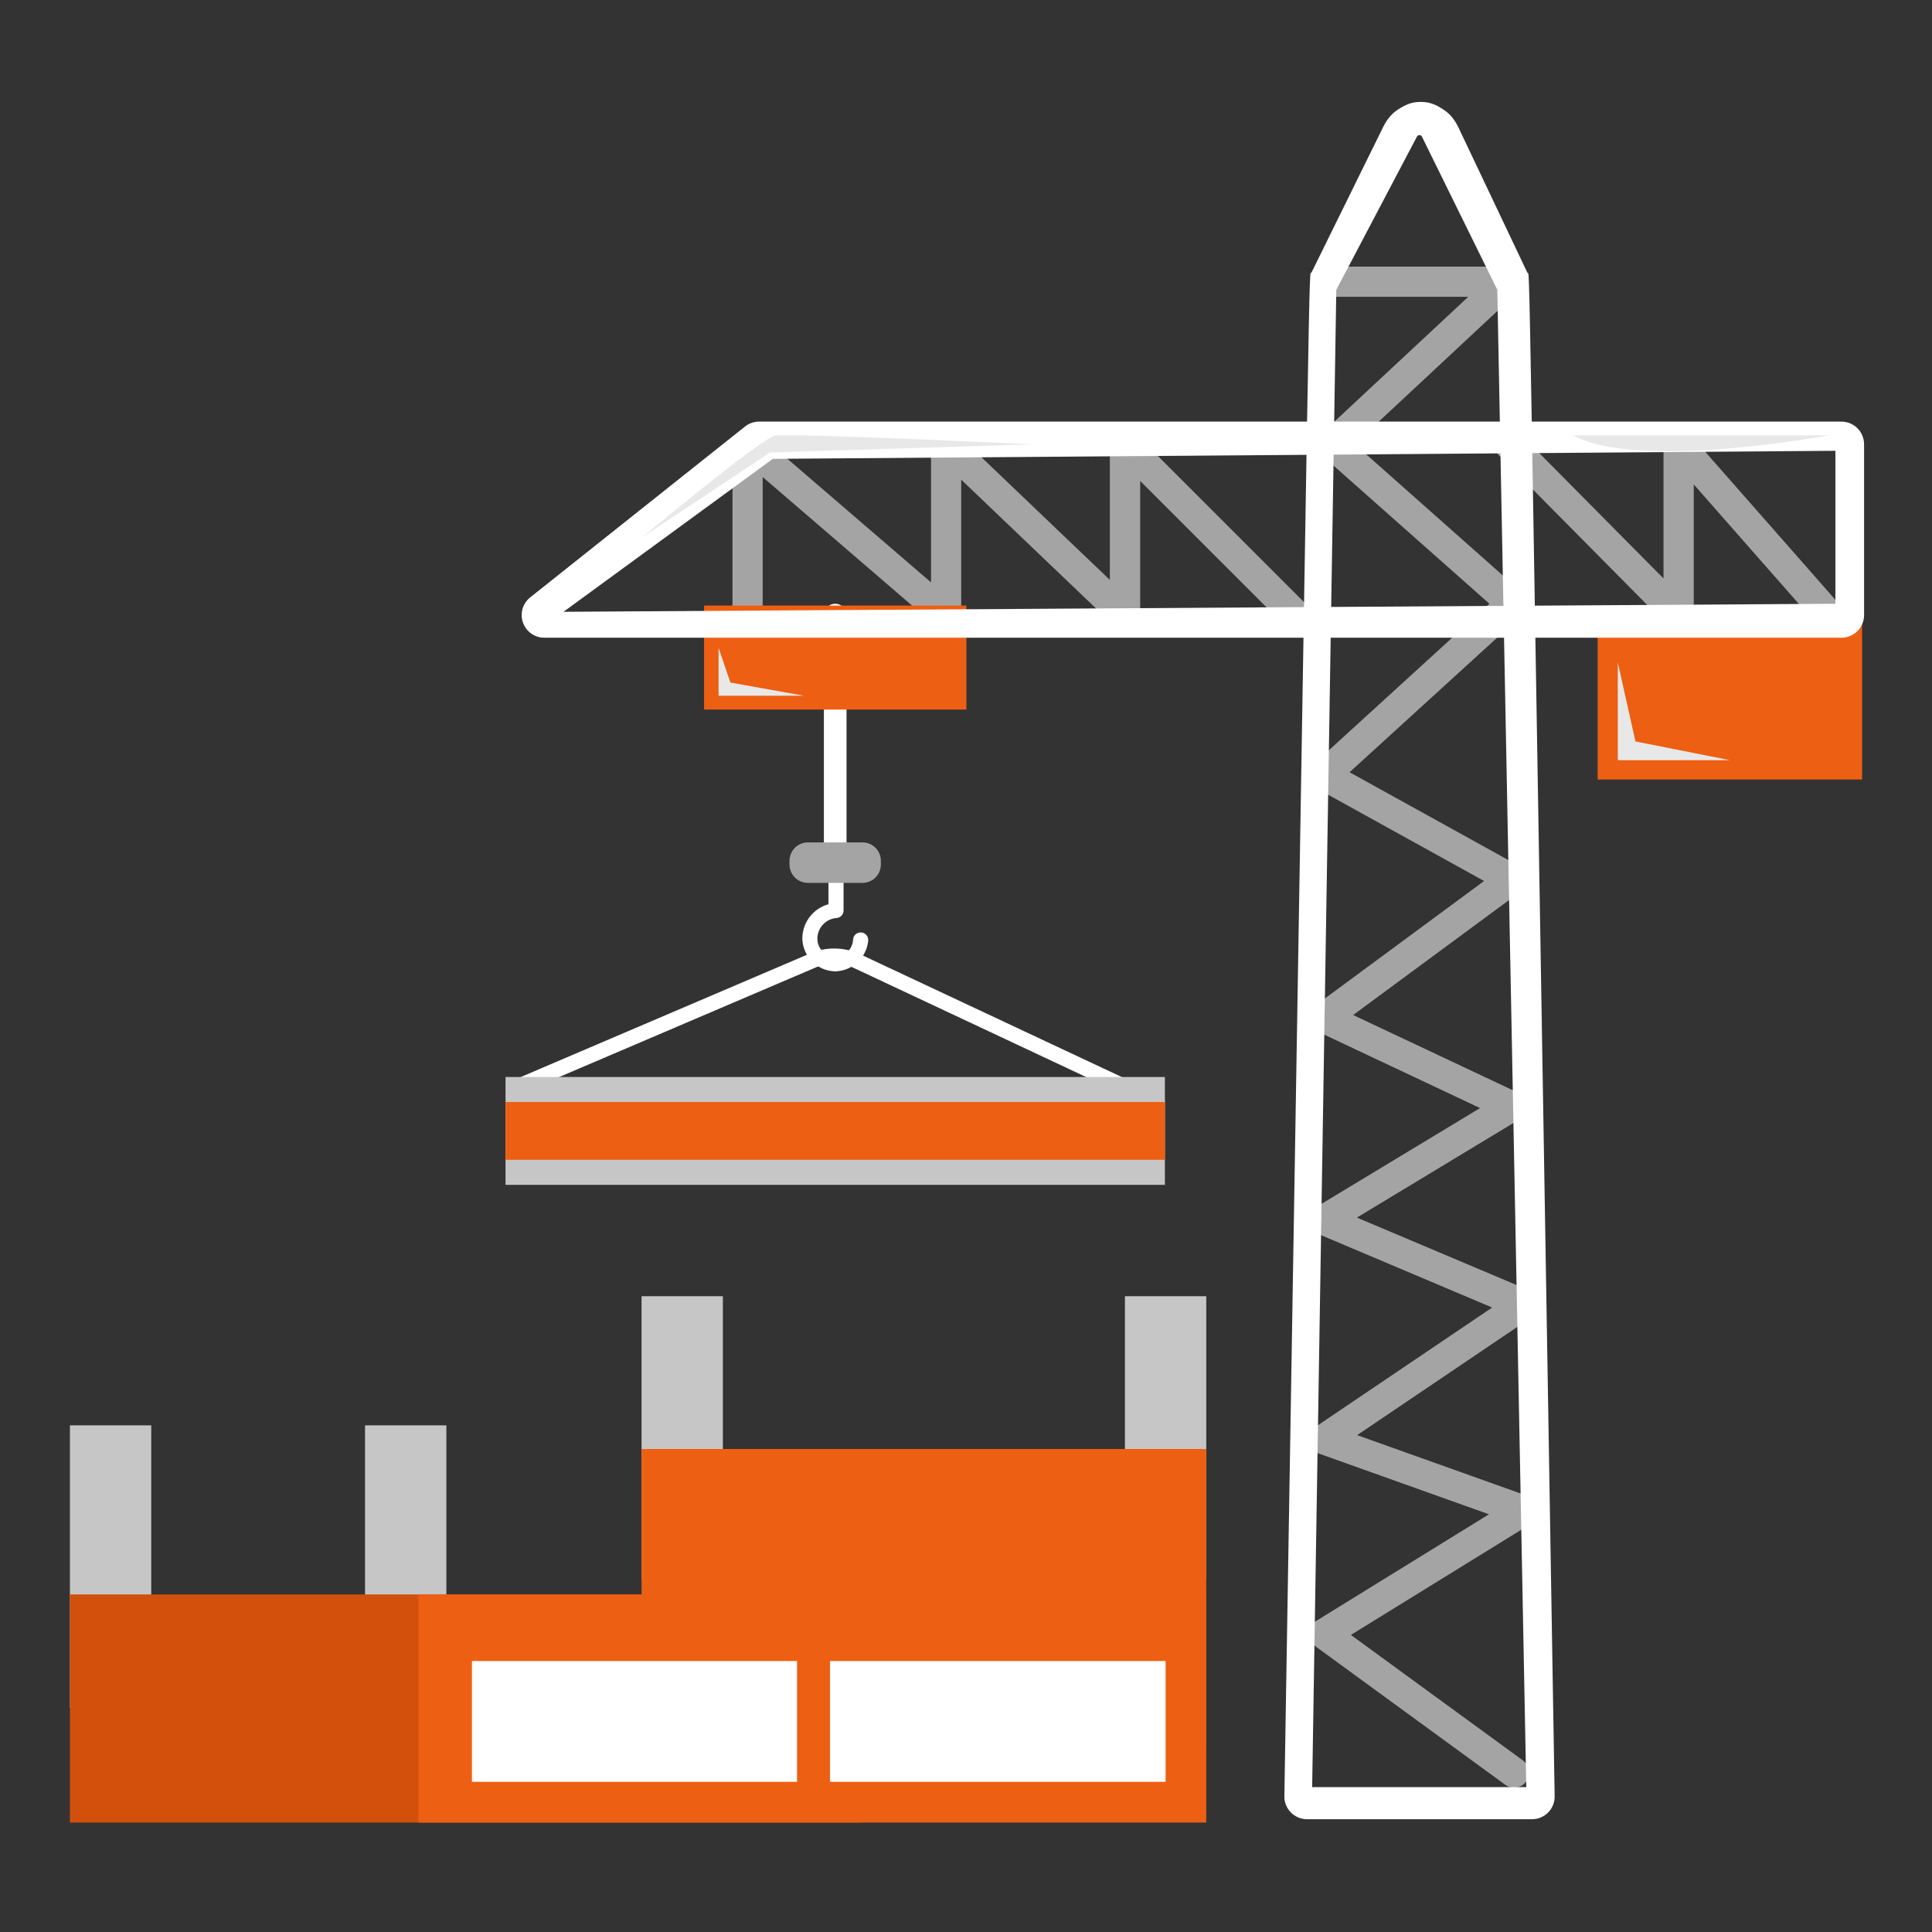 <svg width="120" height="120" viewBox="0 0 120 120" fill="none" xmlns="http://www.w3.org/2000/svg">
<rect x="0" y="0" width="120" height="120" fill="#333333" stroke="none"/>
<path d="M51.858 60.333C51.329 60.318 50.825 60.102 50.449 59.729C50.074 59.356 49.854 58.853 49.835 58.324C49.829 57.836 49.984 57.359 50.278 56.968C50.571 56.577 50.986 56.294 51.457 56.163V53.759C51.457 53.635 51.506 53.515 51.594 53.427C51.682 53.339 51.801 53.29 51.926 53.29C52.05 53.29 52.169 53.339 52.257 53.427C52.345 53.515 52.395 53.635 52.395 53.759V56.55C52.395 56.667 52.352 56.78 52.273 56.867C52.195 56.954 52.087 57.008 51.97 57.019C51.647 57.04 51.344 57.183 51.122 57.418C50.899 57.653 50.774 57.963 50.77 58.287C50.764 58.581 50.875 58.865 51.078 59.078C51.282 59.29 51.561 59.413 51.855 59.419C52.15 59.425 52.434 59.314 52.646 59.111C52.858 58.907 52.981 58.628 52.987 58.334C52.994 58.272 53.013 58.213 53.043 58.158C53.073 58.104 53.113 58.056 53.161 58.017C53.21 57.979 53.265 57.95 53.325 57.933C53.384 57.915 53.446 57.91 53.508 57.917C53.569 57.923 53.629 57.942 53.683 57.972C53.737 58.002 53.785 58.042 53.824 58.09C53.863 58.139 53.892 58.194 53.909 58.254C53.926 58.313 53.932 58.375 53.925 58.437C53.873 58.951 53.633 59.429 53.252 59.778C52.871 60.128 52.375 60.325 51.858 60.333Z" fill="white"/>
<path d="M71.88 68.918C71.719 68.918 72.961 69.474 53.034 60.122C52.668 59.951 52.271 59.859 51.867 59.852C51.463 59.845 51.062 59.922 50.691 60.08L32.276 67.945C32.161 67.994 32.032 67.996 31.917 67.949C31.802 67.903 31.709 67.813 31.66 67.698C31.612 67.584 31.61 67.455 31.657 67.339C31.703 67.224 31.793 67.132 31.908 67.083L50.316 59.22C50.809 59.008 51.343 58.903 51.88 58.913C52.417 58.922 52.947 59.045 53.433 59.274L72.08 68.025C72.176 68.07 72.254 68.147 72.301 68.243C72.348 68.339 72.361 68.448 72.338 68.552C72.315 68.656 72.257 68.749 72.174 68.815C72.09 68.882 71.987 68.918 71.88 68.918Z" fill="white"/>
<path d="M94.048 111.038C93.849 111.038 93.655 110.974 93.495 110.857L81.682 102.239C81.558 102.149 81.457 102.029 81.39 101.89C81.323 101.752 81.291 101.599 81.297 101.445C81.303 101.291 81.347 101.141 81.425 101.008C81.503 100.875 81.612 100.764 81.743 100.683L92.482 94.055L81.919 90.284C81.756 90.225 81.612 90.123 81.504 89.988C81.395 89.853 81.326 89.69 81.305 89.518C81.283 89.346 81.31 89.172 81.381 89.014C81.453 88.856 81.567 88.721 81.71 88.624L92.681 81.213L81.87 76.641C81.71 76.573 81.573 76.463 81.472 76.323C81.371 76.182 81.311 76.017 81.299 75.844C81.287 75.672 81.322 75.499 81.402 75.346C81.481 75.192 81.602 75.064 81.75 74.974L91.929 68.824L81.834 64.067C81.688 63.997 81.562 63.891 81.469 63.758C81.376 63.626 81.319 63.471 81.304 63.31C81.288 63.149 81.314 62.986 81.38 62.838C81.446 62.69 81.549 62.562 81.68 62.466L92.18 54.72L81.781 48.968C81.65 48.896 81.538 48.794 81.455 48.67C81.372 48.547 81.32 48.405 81.302 48.257C81.285 48.109 81.303 47.959 81.355 47.819C81.407 47.679 81.492 47.554 81.602 47.454L92.51 37.5L82.123 28.296C82.025 28.209 81.946 28.103 81.892 27.984C81.838 27.866 81.809 27.737 81.808 27.606C81.806 27.475 81.832 27.346 81.883 27.226C81.935 27.106 82.011 26.998 82.106 26.909L91.198 18.434H82.734C82.486 18.434 82.247 18.335 82.072 18.159C81.896 17.983 81.797 17.745 81.797 17.496C81.797 17.248 81.896 17.009 82.072 16.833C82.247 16.657 82.486 16.559 82.734 16.559H93.57C93.759 16.556 93.945 16.611 94.103 16.716C94.261 16.822 94.383 16.972 94.454 17.149C94.524 17.325 94.539 17.518 94.498 17.703C94.456 17.889 94.358 18.057 94.219 18.185L84.141 27.584L94.533 36.797C94.633 36.885 94.713 36.993 94.767 37.114C94.822 37.236 94.85 37.367 94.85 37.5C94.85 37.633 94.822 37.765 94.767 37.886C94.713 38.007 94.633 38.115 94.533 38.203L83.824 47.965L94.357 53.791C94.495 53.868 94.611 53.977 94.695 54.11C94.779 54.243 94.828 54.395 94.838 54.551C94.848 54.708 94.818 54.865 94.752 55.008C94.686 55.15 94.584 55.273 94.458 55.367L84.047 63.045L94.303 67.877C94.454 67.951 94.583 68.063 94.675 68.203C94.768 68.343 94.822 68.505 94.83 68.673C94.839 68.84 94.802 69.007 94.725 69.156C94.647 69.305 94.53 69.43 94.388 69.518L84.281 75.626L95.002 80.156C95.157 80.222 95.292 80.329 95.392 80.465C95.492 80.601 95.553 80.761 95.57 80.929C95.586 81.097 95.557 81.267 95.485 81.419C95.413 81.572 95.301 81.703 95.161 81.797L84.295 89.138L94.95 92.942C95.116 93.001 95.263 93.106 95.372 93.245C95.481 93.383 95.549 93.55 95.567 93.726C95.586 93.901 95.555 94.079 95.477 94.237C95.399 94.396 95.278 94.529 95.128 94.622L83.906 101.548L94.591 109.343C94.751 109.459 94.869 109.623 94.93 109.81C94.991 109.997 94.991 110.199 94.931 110.387C94.871 110.574 94.753 110.738 94.595 110.855C94.436 110.972 94.245 111.036 94.048 111.038Z" fill="#A4A4A4"/>
<path d="M69.223 38.888L59.702 29.792V38.203C59.701 38.382 59.648 38.557 59.551 38.707C59.453 38.857 59.315 38.976 59.152 39.05C58.989 39.124 58.809 39.15 58.632 39.124C58.455 39.099 58.289 39.023 58.153 38.907L47.372 29.63V38.203C47.372 38.452 47.273 38.691 47.097 38.866C46.922 39.042 46.683 39.141 46.434 39.141C46.186 39.141 45.947 39.042 45.772 38.866C45.596 38.691 45.497 38.452 45.497 38.203V27.6C45.498 27.422 45.551 27.247 45.648 27.097C45.746 26.947 45.884 26.828 46.047 26.754C46.21 26.68 46.39 26.654 46.567 26.68C46.745 26.705 46.911 26.78 47.046 26.897L57.827 36.171V27.6C57.828 27.417 57.882 27.238 57.983 27.085C58.084 26.932 58.228 26.812 58.396 26.739C58.565 26.667 58.751 26.646 58.931 26.679C59.112 26.712 59.279 26.796 59.412 26.923L68.934 36.017V27.6C68.935 27.415 68.99 27.235 69.093 27.081C69.196 26.927 69.342 26.807 69.513 26.736C69.683 26.665 69.872 26.646 70.053 26.682C70.235 26.718 70.402 26.807 70.533 26.937L81.049 37.453C81.218 37.631 81.311 37.867 81.308 38.111C81.305 38.355 81.206 38.589 81.034 38.762C80.861 38.935 80.627 39.034 80.383 39.037C80.138 39.041 79.902 38.948 79.725 38.78L70.819 29.874V38.203C70.822 38.39 70.77 38.573 70.669 38.73C70.568 38.886 70.422 39.009 70.251 39.082C70.08 39.156 69.89 39.177 69.707 39.142C69.524 39.107 69.355 39.019 69.223 38.888Z" fill="#A4A4A4"/>
<path d="M103.594 38.869L93.087 28.261C92.996 28.174 92.924 28.071 92.875 27.956C92.825 27.841 92.799 27.717 92.798 27.592C92.797 27.467 92.821 27.343 92.869 27.227C92.917 27.112 92.987 27.007 93.076 26.919C93.165 26.831 93.27 26.761 93.386 26.715C93.502 26.668 93.627 26.645 93.752 26.647C93.877 26.649 94 26.676 94.115 26.727C94.229 26.777 94.332 26.851 94.418 26.942L103.324 35.93V27.6C103.325 27.41 103.383 27.224 103.491 27.068C103.599 26.911 103.753 26.791 103.931 26.724C104.109 26.657 104.303 26.646 104.488 26.692C104.673 26.738 104.839 26.839 104.965 26.981L114.295 37.592C114.447 37.78 114.52 38.019 114.499 38.26C114.479 38.5 114.366 38.724 114.185 38.883C114.003 39.043 113.767 39.126 113.526 39.116C113.285 39.106 113.056 39.003 112.889 38.829L105.202 30.087V38.203C105.204 38.39 105.15 38.574 105.046 38.73C104.943 38.886 104.796 39.008 104.623 39.08C104.45 39.151 104.259 39.169 104.076 39.132C103.893 39.094 103.725 39.003 103.594 38.869Z" fill="#A4A4A4"/>
<path d="M99.232 38.21H115.657V48.417H99.232V38.21Z" fill="#ED5F13"/>
<path d="M51.877 53.984C51.69 53.984 51.511 53.91 51.379 53.778C51.248 53.646 51.173 53.467 51.173 53.281V38.203C51.173 38.017 51.248 37.838 51.379 37.706C51.511 37.574 51.69 37.5 51.877 37.5C52.063 37.5 52.242 37.574 52.374 37.706C52.506 37.838 52.58 38.017 52.58 38.203V53.273C52.581 53.366 52.563 53.459 52.528 53.545C52.493 53.631 52.442 53.709 52.376 53.775C52.311 53.841 52.233 53.894 52.147 53.929C52.062 53.965 51.969 53.984 51.877 53.984Z" fill="white"/>
<path d="M43.73 37.613H60.026V44.072H43.73V37.613Z" fill="#ED5F13"/>
<path d="M53.573 52.324H50.177C49.548 52.324 49.038 52.834 49.038 53.463V53.698C49.038 54.327 49.548 54.837 50.177 54.837H53.573C54.203 54.837 54.712 54.327 54.712 53.698V53.463C54.712 52.834 54.203 52.324 53.573 52.324Z" fill="#A4A4A4"/>
<path d="M4.343 88.531H9.394V106.118H4.343V88.531Z" fill="#C6C6C6"/>
<path d="M22.673 88.531H27.724V106.118H22.673V88.531Z" fill="#C6C6C6"/>
<path d="M39.848 80.51H44.899V98.098H39.848V80.51Z" fill="#C6C6C6"/>
<path d="M69.872 80.51H74.923V98.098H69.872V80.51Z" fill="#C6C6C6"/>
<path d="M95.156 112.995H81.18C80.994 112.995 80.809 112.958 80.637 112.885C80.465 112.813 80.309 112.708 80.178 112.575C80.047 112.441 79.944 112.284 79.874 112.11C79.805 111.937 79.771 111.752 79.774 111.565C81.455 10.568 81.274 17.33 81.466 16.915L85.82 8.072C86.061 7.549 86.354 7.106 86.84 6.797C87.326 6.488 87.688 6.326 88.264 6.33C88.84 6.335 89.199 6.505 89.68 6.822C90.161 7.138 90.448 7.587 90.68 8.114L94.866 16.934C95.044 17.344 94.87 10.547 96.562 111.563C96.566 111.749 96.532 111.935 96.463 112.109C96.394 112.282 96.291 112.44 96.16 112.574C96.029 112.707 95.873 112.813 95.7 112.885C95.528 112.957 95.343 112.995 95.156 112.995ZM81.5 111H94.8L93 18L88.326 8.502C88.315 8.469 88.293 8.44 88.264 8.42C88.234 8.401 88.199 8.392 88.164 8.395C88.129 8.393 88.095 8.402 88.065 8.421C88.036 8.44 88.013 8.468 88 8.5L83 18L81.5 111Z" fill="white"/>
<path d="M114.375 39.61H33.811C33.519 39.61 33.234 39.52 32.995 39.351C32.757 39.182 32.577 38.943 32.481 38.667C32.385 38.392 32.377 38.093 32.458 37.812C32.539 37.532 32.706 37.283 32.934 37.102L46.275 26.492C46.524 26.294 46.833 26.186 47.151 26.187H114.375C114.748 26.187 115.106 26.335 115.369 26.599C115.633 26.863 115.781 27.22 115.781 27.593V38.203C115.781 38.576 115.633 38.934 115.369 39.198C115.106 39.462 114.748 39.61 114.375 39.61ZM35 38L114 37.5V28L48 28.5L35 38Z" fill="white"/>
<path d="M31.399 66.895H72.354V73.594H31.399V66.895Z" fill="#C6C6C6"/>
<path d="M31.399 68.449H72.354V72.037H31.399V68.449Z" fill="#ED5F13"/>
<path d="M4.343 99.033H53.489V113.203H4.343V99.033Z" fill="#D2500B"/>
<path d="M25.992 99.033H74.923V113.203H25.992V99.033Z" fill="#ED5F13"/>
<path d="M39.848 90H74.923V108.375H39.848V90Z" fill="#ED5F13"/>
<path d="M51.556 103.169H72.398V110.672H51.556V103.169Z" fill="white"/>
<path d="M29.313 103.169H49.505V110.672H29.313V103.169Z" fill="white"/>
<path d="M39.888 33.375C39.888 33.375 47.215 27.265 48.12 27.07C49.024 26.876 64.132 27.6 64.132 27.6L47.829 28.104L39.888 33.375Z" fill="#E8E8E8"/>
<path d="M44.632 40.242V43.212H49.927L45.366 42.394L44.632 40.242Z" fill="#E8E8E8"/>
<path d="M97.706 27.038H113.583C113.583 27.038 101.719 29.262 97.706 27.038Z" fill="#E8E8E8"/>
<path d="M100.484 41.147V47.215H107.445L101.58 46.052L100.484 41.147Z" fill="#E8E8E8"/>
</svg>
